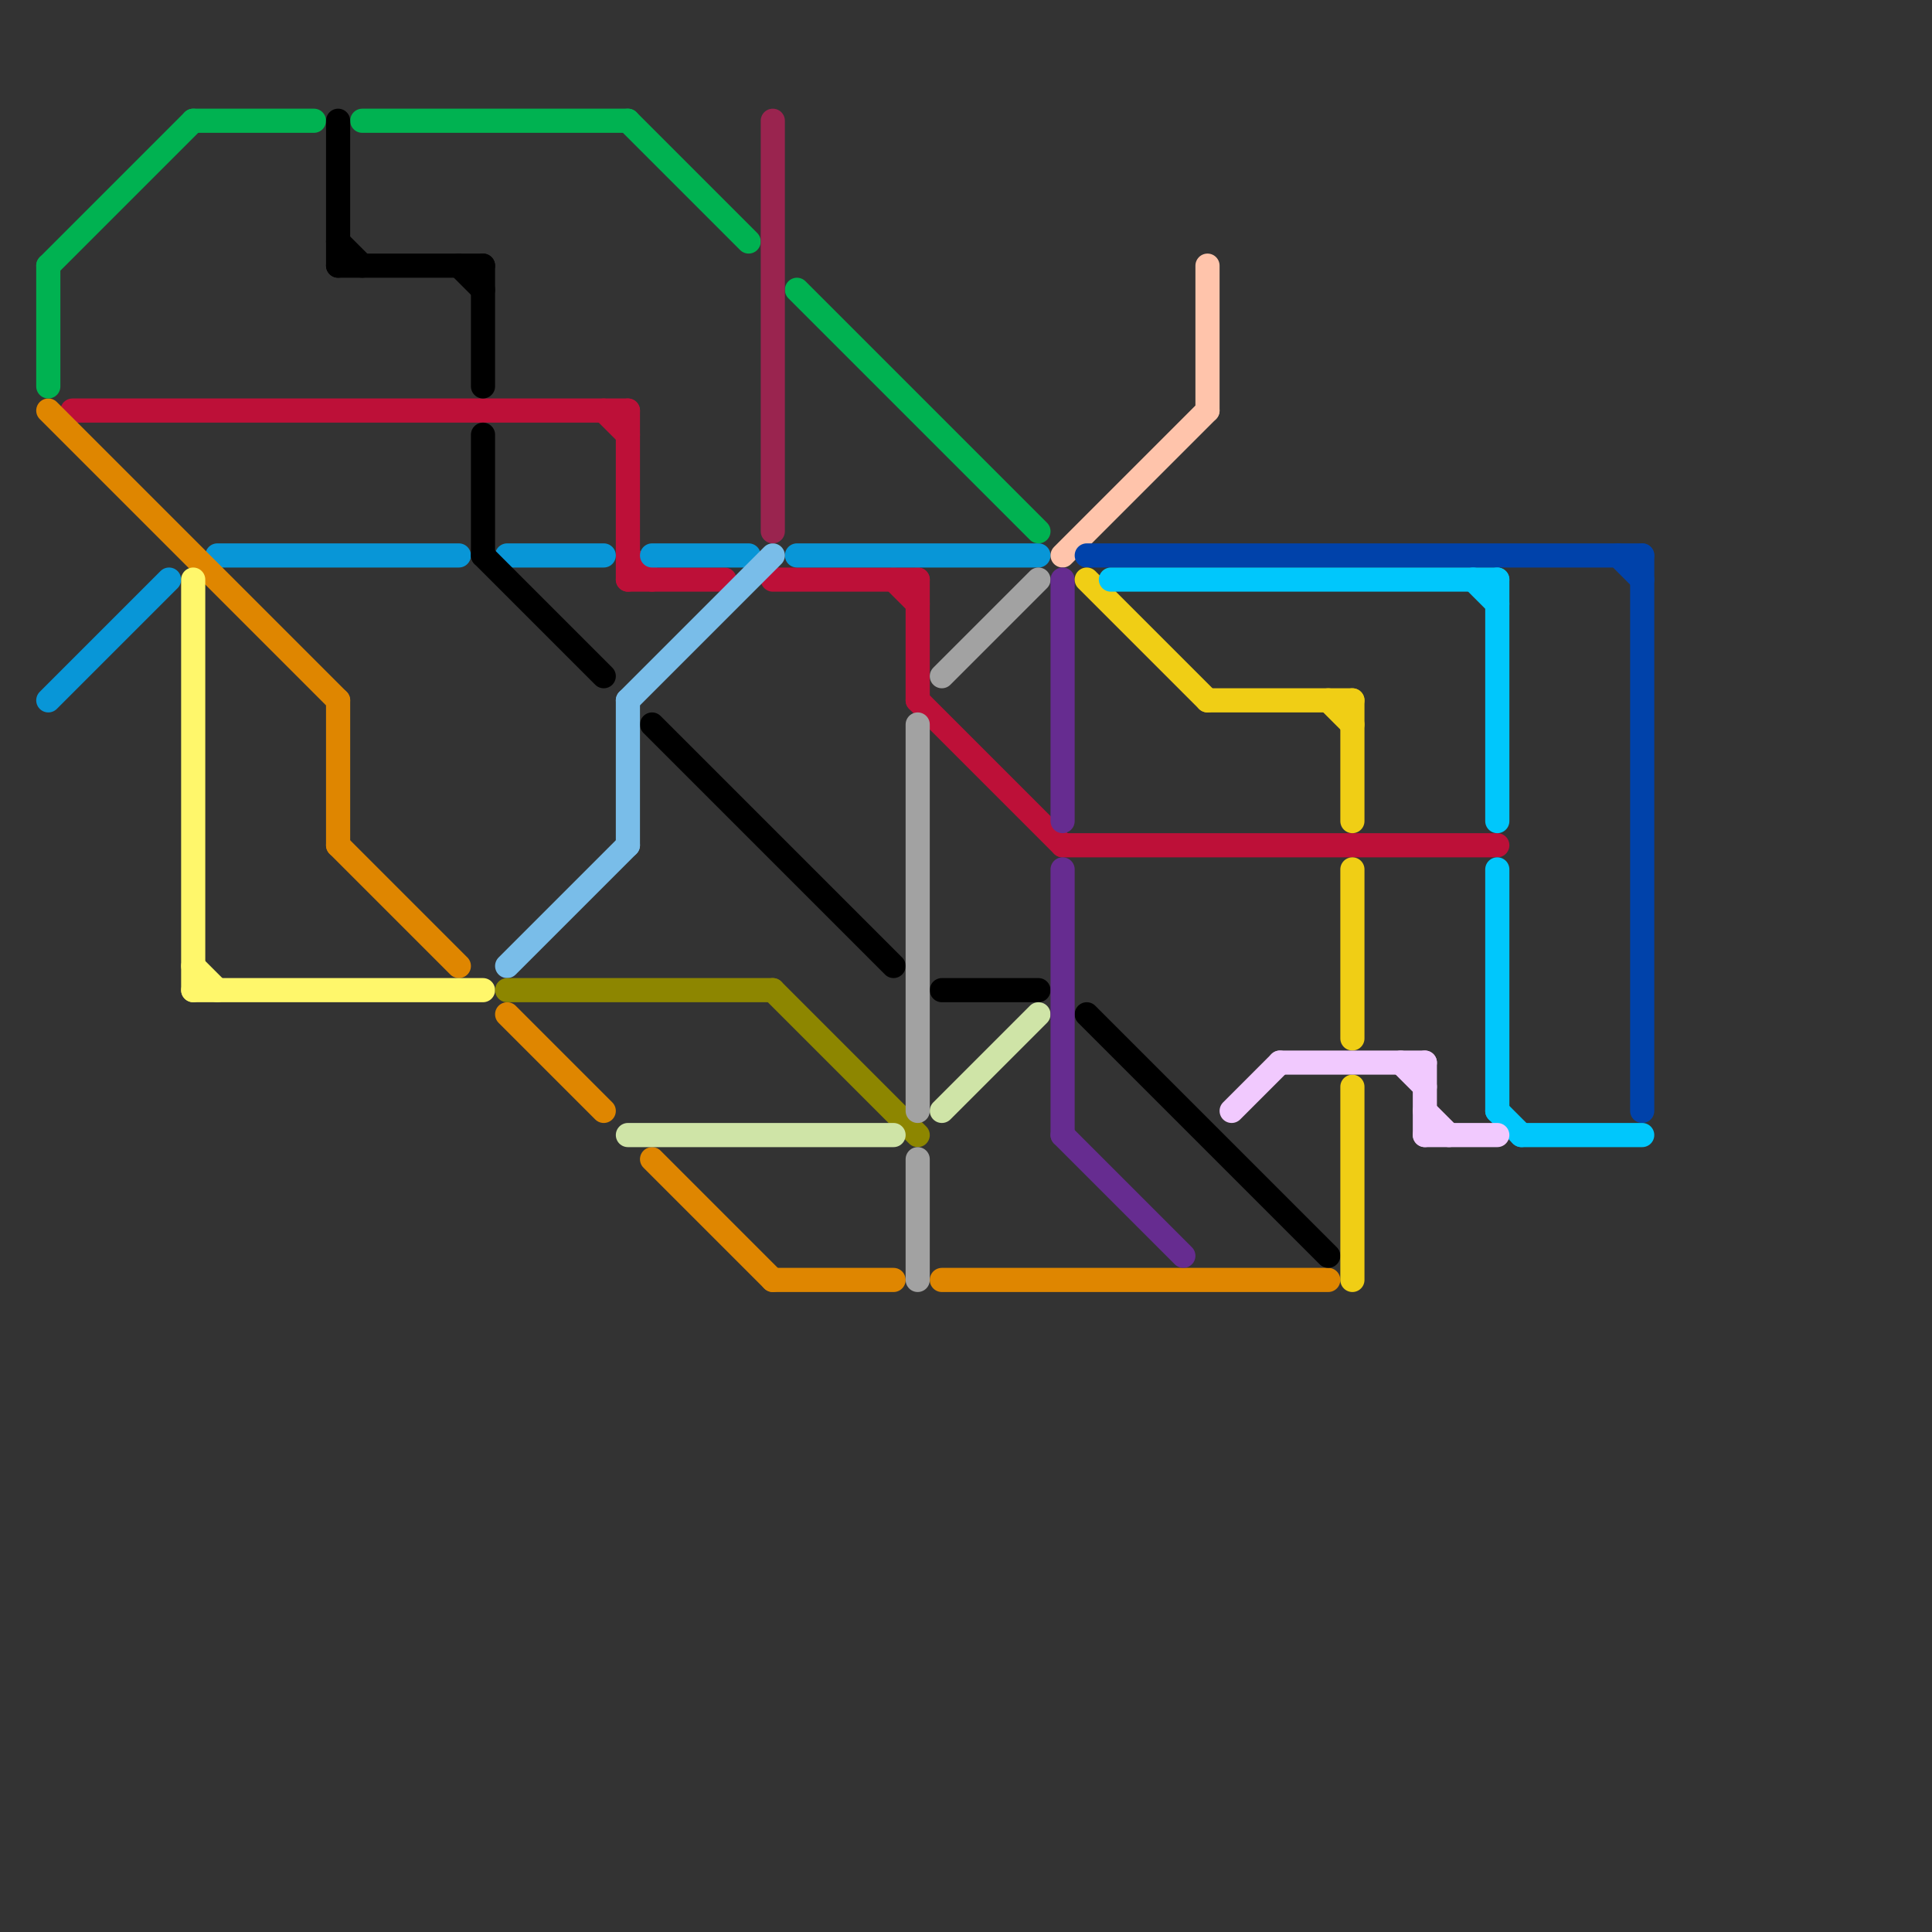 
<svg version="1.1" xmlns="http://www.w3.org/2000/svg" viewBox="0 0 80 80">
<rect x="0" y="0" width="80" height="80" fill="#333333" stroke="none"/>
<style>text { font: 1px Helvetica; font-weight: 600; white-space: pre; dominant-baseline: central; } line { stroke-width: 1; fill: none; stroke-linecap: round; stroke-linejoin: round; } .c0 { stroke: #bd1038 } .c1 { stroke: #0896d7 } .c2 { stroke: #df8600 } .c3 { stroke: #fff76b } .c4 { stroke: #00b251 } .c5 { stroke: #000000 } .c6 { stroke: #79bde9 } .c7 { stroke: #8d8600 } .c8 { stroke: #cfe4a7 } .c9 { stroke: #9a244f } .c10 { stroke: #a2a2a2 } .c11 { stroke: #ffc4ab } .c12 { stroke: #662c90 } .c13 { stroke: #0042aa } .c14 { stroke: #f0ce15 } .c15 { stroke: #00c7fc } .c16 { stroke: #f1c9fe }</style><defs><g id="wm-xf"><circle r="1.2" fill="#000"/><circle r="0.9" fill="#fff"/><circle r="0.6" fill="#000"/><circle r="0.3" fill="#fff"/></g><g id="wm"><circle r="0.6" fill="#000"/><circle r="0.3" fill="#fff"/></g></defs><line class="c0" x1="26" y1="17" x2="26" y2="24"/><line class="c0" x1="44" y1="35" x2="62" y2="35"/><line class="c0" x1="26" y1="24" x2="30" y2="24"/><line class="c0" x1="25" y1="17" x2="26" y2="18"/><line class="c0" x1="38" y1="24" x2="38" y2="29"/><line class="c0" x1="3" y1="17" x2="26" y2="17"/><line class="c0" x1="37" y1="24" x2="38" y2="25"/><line class="c0" x1="32" y1="24" x2="38" y2="24"/><line class="c0" x1="38" y1="29" x2="44" y2="35"/><line class="c0" x1="26" y1="23" x2="27" y2="24"/><line class="c1" x1="9" y1="23" x2="19" y2="23"/><line class="c1" x1="2" y1="29" x2="7" y2="24"/><line class="c1" x1="21" y1="23" x2="25" y2="23"/><line class="c1" x1="33" y1="23" x2="43" y2="23"/><line class="c1" x1="27" y1="23" x2="31" y2="23"/><line class="c2" x1="14" y1="29" x2="14" y2="35"/><line class="c2" x1="21" y1="42" x2="25" y2="46"/><line class="c2" x1="32" y1="53" x2="37" y2="53"/><line class="c2" x1="39" y1="53" x2="55" y2="53"/><line class="c2" x1="14" y1="35" x2="19" y2="40"/><line class="c2" x1="27" y1="48" x2="32" y2="53"/><line class="c2" x1="2" y1="17" x2="14" y2="29"/><line class="c3" x1="8" y1="41" x2="20" y2="41"/><line class="c3" x1="8" y1="40" x2="9" y2="41"/><line class="c3" x1="8" y1="24" x2="8" y2="41"/><line class="c4" x1="2" y1="11" x2="2" y2="16"/><line class="c4" x1="8" y1="5" x2="13" y2="5"/><line class="c4" x1="15" y1="5" x2="26" y2="5"/><line class="c4" x1="2" y1="11" x2="8" y2="5"/><line class="c4" x1="33" y1="12" x2="43" y2="22"/><line class="c4" x1="26" y1="5" x2="31" y2="10"/><line class="c5" x1="45" y1="42" x2="55" y2="52"/><line class="c5" x1="14" y1="11" x2="20" y2="11"/><line class="c5" x1="14" y1="5" x2="14" y2="11"/><line class="c5" x1="39" y1="41" x2="43" y2="41"/><line class="c5" x1="20" y1="23" x2="25" y2="28"/><line class="c5" x1="27" y1="30" x2="37" y2="40"/><line class="c5" x1="19" y1="11" x2="20" y2="12"/><line class="c5" x1="20" y1="11" x2="20" y2="16"/><line class="c5" x1="14" y1="10" x2="15" y2="11"/><line class="c5" x1="20" y1="18" x2="20" y2="23"/><line class="c6" x1="26" y1="29" x2="26" y2="35"/><line class="c6" x1="26" y1="29" x2="32" y2="23"/><line class="c6" x1="21" y1="40" x2="26" y2="35"/><line class="c7" x1="21" y1="41" x2="32" y2="41"/><line class="c7" x1="32" y1="41" x2="38" y2="47"/><line class="c8" x1="39" y1="46" x2="43" y2="42"/><line class="c8" x1="26" y1="47" x2="37" y2="47"/><line class="c9" x1="32" y1="5" x2="32" y2="22"/><line class="c10" x1="38" y1="48" x2="38" y2="53"/><line class="c10" x1="39" y1="28" x2="43" y2="24"/><line class="c10" x1="38" y1="30" x2="38" y2="46"/><line class="c11" x1="44" y1="23" x2="50" y2="17"/><line class="c11" x1="50" y1="11" x2="50" y2="17"/><line class="c12" x1="44" y1="24" x2="44" y2="34"/><line class="c12" x1="44" y1="36" x2="44" y2="47"/><line class="c12" x1="44" y1="47" x2="49" y2="52"/><line class="c13" x1="67" y1="23" x2="68" y2="24"/><line class="c13" x1="45" y1="23" x2="68" y2="23"/><line class="c13" x1="68" y1="23" x2="68" y2="46"/><line class="c14" x1="50" y1="29" x2="56" y2="29"/><line class="c14" x1="56" y1="45" x2="56" y2="53"/><line class="c14" x1="55" y1="29" x2="56" y2="30"/><line class="c14" x1="56" y1="36" x2="56" y2="43"/><line class="c14" x1="45" y1="24" x2="50" y2="29"/><line class="c14" x1="56" y1="29" x2="56" y2="34"/><line class="c15" x1="62" y1="46" x2="63" y2="47"/><line class="c15" x1="62" y1="24" x2="62" y2="34"/><line class="c15" x1="61" y1="24" x2="62" y2="25"/><line class="c15" x1="62" y1="36" x2="62" y2="46"/><line class="c15" x1="46" y1="24" x2="62" y2="24"/><line class="c15" x1="63" y1="47" x2="68" y2="47"/><line class="c16" x1="59" y1="47" x2="62" y2="47"/><line class="c16" x1="53" y1="44" x2="59" y2="44"/><line class="c16" x1="51" y1="46" x2="53" y2="44"/><line class="c16" x1="59" y1="46" x2="60" y2="47"/><line class="c16" x1="59" y1="44" x2="59" y2="47"/><line class="c16" x1="58" y1="44" x2="59" y2="45"/>
</svg>
